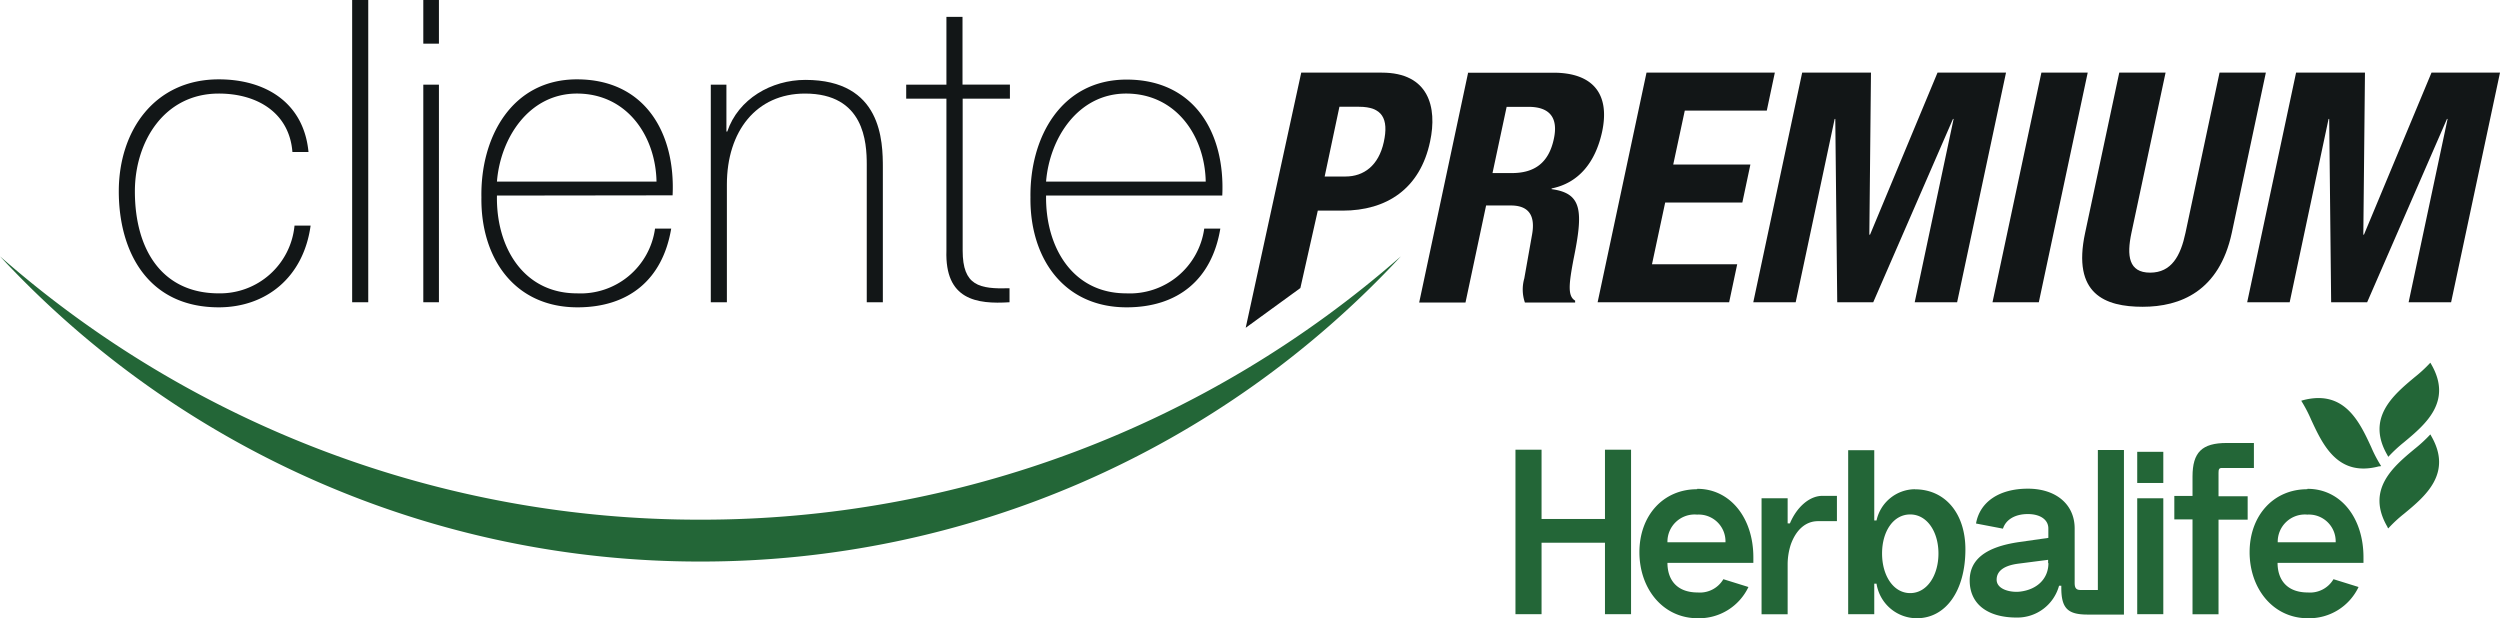 <svg id="svg2" xmlns="http://www.w3.org/2000/svg" xmlns:xlink="http://www.w3.org/1999/xlink" viewBox="0 0 320.1 79.16"><defs><style>.cls-1{fill:none;}.cls-2{fill:#121617;}.cls-3{clip-path:url(#clip-path);}.cls-4{fill:#236637;}</style><clipPath id="clip-path" transform="translate(-34.5 -4.84)"><rect class="cls-1" x="34.5" y="4.84" width="320.08" height="79.16"/></clipPath></defs><title>Logo-Site</title><path class="cls-2" d="M71.94,24.3c-.38-4.93-4.39-7.48-9.43-7.48-7,0-10.74,6.18-10.74,12.52,0,7.53,3.53,13.06,10.74,13.06a9.58,9.58,0,0,0,9.7-8.67h2.06c-.92,6.67-5.75,10.46-11.76,10.46-9.06,0-12.8-7.1-12.8-14.85S54.27,15,62.51,15C68.52,15,73.4,18,74,24.3Z" transform="translate(-34.5 -4.84)"/><polygon class="cls-2" points="47.15 0 47.15 38.7 45.09 38.7 45.09 0 47.15 0 47.15 0"/><path class="cls-2" d="M88.7,43.54V15.68h2V43.54Zm0-33.11V4.84h2v5.59Z" transform="translate(-34.5 -4.84)"/><path class="cls-2" d="M118.56,28.09c-.11-5.85-3.79-11.27-10.19-11.27-6.18,0-9.81,5.75-10.24,11.27ZM98.13,29.88C98,36.44,101.49,42.4,108.37,42.4a9.62,9.62,0,0,0,10-8.29h2.07c-1.09,6.51-5.42,10.08-12,10.08-8.13,0-12.41-6.39-12.3-14.09C96,22.46,100,15,108.37,15c8.73,0,12.63,6.89,12.25,14.85Z" transform="translate(-34.5 -4.84)"/><path class="cls-2" d="M125.45,15.68h2.06v6h.11c1.41-4.17,5.64-6.61,10-6.61,9.81,0,9.92,7.86,9.92,11.28V43.54h-2.06V25.93c0-2.88-.32-9.11-7.91-9.11-6.23,0-10,4.82-10,11.65V43.54h-2.06V15.68Z" transform="translate(-34.5 -4.84)"/><path class="cls-2" d="M163.83,17.47h-6.07V36.93c0,4.5,2.12,4.93,6,4.82v1.79c-4.23.27-8.29-.32-8.08-6.61V17.47h-5.15V15.68h5.15V7h2.06v8.67h6.07v1.79Z" transform="translate(-34.5 -4.84)"/><path class="cls-2" d="M188.88,28.09c-.11-5.85-3.8-11.27-10.19-11.27-6.18,0-9.81,5.75-10.25,11.27Zm-20.44,1.79c-.1,6.56,3.36,12.52,10.25,12.52a9.62,9.62,0,0,0,10-8.29h2.06c-1.08,6.51-5.42,10.08-12,10.08-8.13,0-12.41-6.39-12.31-14.09-.1-7.64,3.91-15.07,12.31-15.07,8.73,0,12.63,6.89,12.25,14.85Z" transform="translate(-34.5 -4.84)"/><path class="cls-2" d="M204.14,27.44h2.64c2.34,0,4.24-1.4,4.9-4.41s-.21-4.52-3.17-4.52H206l-1.89,8.93Zm-3.09-13.3h10.38c6,0,7.12,4.41,6.18,8.81-1.28,6.1-5.6,8.86-11.21,8.86h-3.17L201,41.72l-7,5.09,7.11-32.67Z" transform="translate(-34.5 -4.84)"/><path class="cls-2" d="M225.6,27h2.47c2.84,0,4.73-1.24,5.39-4.41.58-2.72-.58-4.07-3.25-4.07h-2.8L225.6,27Zm-3.18-12.85h11c4.86,0,7.29,2.55,6.21,7.58-.86,3.91-3,6.54-6.46,7.24v.09c3.91.53,4.08,2.76,2.8,9-.58,3.09-.78,4.7.21,5.27l0,.25h-6.43a5.15,5.15,0,0,1-.08-3.09l1-5.64c.41-2.3-.33-3.7-2.72-3.7h-3.17l-2.64,12.43h-5.93l6.26-29.4Z" transform="translate(-34.5 -4.84)"/><polygon class="cls-2" points="227.25 9.3 226.22 14.16 215.72 14.16 214.24 21.07 224.12 21.07 223.09 25.93 213.21 25.93 211.52 33.84 222.43 33.84 221.4 38.7 204.56 38.7 210.82 9.3 227.25 9.3 227.25 9.3"/><polygon class="cls-2" points="230.75 9.3 239.56 9.3 239.35 30.05 239.44 30.05 248.08 9.3 256.85 9.3 250.59 38.7 245.16 38.7 250.14 15.23 250.06 15.23 239.85 38.7 235.24 38.7 234.99 15.23 234.91 15.23 229.92 38.7 224.49 38.7 230.75 9.3 230.75 9.3"/><polygon class="cls-2" points="255.12 38.7 261.38 9.3 267.31 9.3 261.05 38.7 255.12 38.7 255.12 38.7"/><g class="cls-3"><path class="cls-2" d="M311.78,14.14l-4.37,20.51c-.62,2.92-.37,5.1,2.39,5.1s3.91-2.18,4.53-5.1l4.36-20.51h5.93l-4.36,20.51c-1.61,7.49-6.59,9.47-11.41,9.47s-9.06-1.61-7.37-9.47l4.37-20.51Z" transform="translate(-34.5 -4.84)"/><polygon class="cls-2" points="293.99 9.3 302.81 9.3 302.6 30.05 302.68 30.05 311.33 9.3 320.1 9.3 313.84 38.7 308.4 38.7 313.39 15.23 313.31 15.23 303.09 38.7 298.48 38.7 298.23 15.23 298.15 15.23 293.17 38.7 287.73 38.7 293.99 9.3 293.99 9.3"/></g><path class="cls-4" d="M34.5,37.66a122.17,122.17,0,0,0,89.68,39.08,122.19,122.19,0,0,0,89.69-39.08,135.71,135.71,0,0,1-89.69,33.72A135.7,135.7,0,0,1,34.5,37.66Z" transform="translate(-34.5 -4.84)"/><path class="cls-4" d="M340.19,63.14l.11.19a18.45,18.45,0,0,1,2-1.86h0c2.74-2.28,6.27-5.22,3.49-10h0l-.11-.19a17.52,17.52,0,0,1-2,1.85c-2.74,2.29-6.27,5.23-3.49,10Z" transform="translate(-34.5 -4.84)"/><path class="cls-4" d="M339.17,64.57l.21-.06a16.73,16.73,0,0,1-1.27-2.42h0c-1.5-3.25-3.44-7.41-8.76-6h0l-.2.06a17.9,17.9,0,0,1,1.27,2.43c1.51,3.25,3.43,7.41,8.76,5.95Z" transform="translate(-34.5 -4.84)"/><path class="cls-4" d="M345.78,60.65c0-.06-.07-.12-.1-.19a18.2,18.2,0,0,1-2,1.85c-2.76,2.29-6.28,5.23-3.49,10h0c0,.06.06.12.1.19a17.28,17.28,0,0,1,2-1.86h0c2.76-2.27,6.28-5.21,3.49-10Z" transform="translate(-34.5 -4.84)"/><path class="cls-4" d="M248,74.27a3.48,3.48,0,0,1,3.8-3.54,3.43,3.43,0,0,1,3.63,3.54Zm3.8-6.79c-4.36,0-7.39,3.39-7.39,8.06s3,8.46,7.47,8.46a7,7,0,0,0,6.49-4l-3.21-1a3.48,3.48,0,0,1-3.28,1.7c-2.75,0-3.88-1.7-3.88-3.79h11v-.71c0-5.09-3-8.77-7.17-8.77Z" transform="translate(-34.5 -4.84)"/><path class="cls-4" d="M263.68,71.86h-.29V68.64h-3.34V83.49h3.34V77a8.33,8.33,0,0,1,.4-2.43c.71-2,2-3,3.48-3h2.43V68.33h-1.87c-1.63,0-3.27,1.42-4.15,3.53Z" transform="translate(-34.5 -4.84)"/><path class="cls-4" d="M279.08,80.78c-2.15,0-3.6-2.24-3.6-5.07s1.44-5,3.6-5,3.62,2.21,3.62,5-1.45,5.07-3.62,5.07Zm.59-13.3a5.08,5.08,0,0,0-4.9,4h-.29v-9h-3.34V83.48h3.34V79.57h.29A5.23,5.23,0,0,0,279.92,84c3.74,0,6.23-3.54,6.23-8.82,0-4.61-2.6-7.69-6.48-7.69Z" transform="translate(-34.5 -4.84)"/><polygon class="cls-4" points="276.99 57.85 273.65 57.85 273.65 61.84 276.99 61.84 276.99 57.85 276.99 57.85"/><polygon class="cls-4" points="276.99 63.8 273.65 63.8 273.65 78.64 276.99 78.64 276.99 63.8 276.99 63.8"/><path class="cls-4" d="M315.22,83.49h3.34V71.38h3.73v-3h-3.73v-3c0-.43.06-.62.42-.62h4.11v-3.2h-3.48c-3.17,0-4.38,1.19-4.38,4.3v2.48H312.9v3h2.33V83.49Z" transform="translate(-34.5 -4.84)"/><path class="cls-4" d="M326.14,74.27a3.48,3.48,0,0,1,3.79-3.54,3.43,3.43,0,0,1,3.63,3.54Zm3.79-6.79c-4.35,0-7.39,3.39-7.39,8.06S325.55,84,330,84a7,7,0,0,0,6.49-4l-3.21-1a3.48,3.48,0,0,1-3.28,1.7c-2.75,0-3.88-1.7-3.88-3.79h11v-.71c0-5.09-2.94-8.77-7.16-8.77Z" transform="translate(-34.5 -4.84)"/><path class="cls-4" d="M296.78,76.94c0,2-1.45,3.39-3.63,3.65-1.19.14-3-.26-3-1.53,0-.85.56-1.78,2.86-2.06l3.73-.48v.42Zm9.67,6.59V62.46h-3.34V80.38h-2.26c-.77,0-.71-.65-.71-1.18V72.5c0-3.06-2.37-5.09-6-5.09s-6.14,1.67-6.63,4.46l3.45.66c.37-1.17,1.56-1.87,3.18-1.87s2.63.74,2.63,1.84v1.21l-3.71.53c-4.53.65-6.36,2.38-6.36,4.92,0,3.11,2.4,4.75,6,4.75a5.53,5.53,0,0,0,5.44-4.07h.29v.29c0,2.68.91,3.4,3.39,3.4Z" transform="translate(-34.5 -4.84)"/><polygon class="cls-4" points="205.5 66.45 197.38 66.45 197.38 57.58 194.04 57.58 194.04 78.64 197.38 78.64 197.38 69.49 205.5 69.49 205.5 78.64 208.84 78.64 208.84 57.58 205.5 57.58 205.5 66.45 205.5 66.45"/></svg>